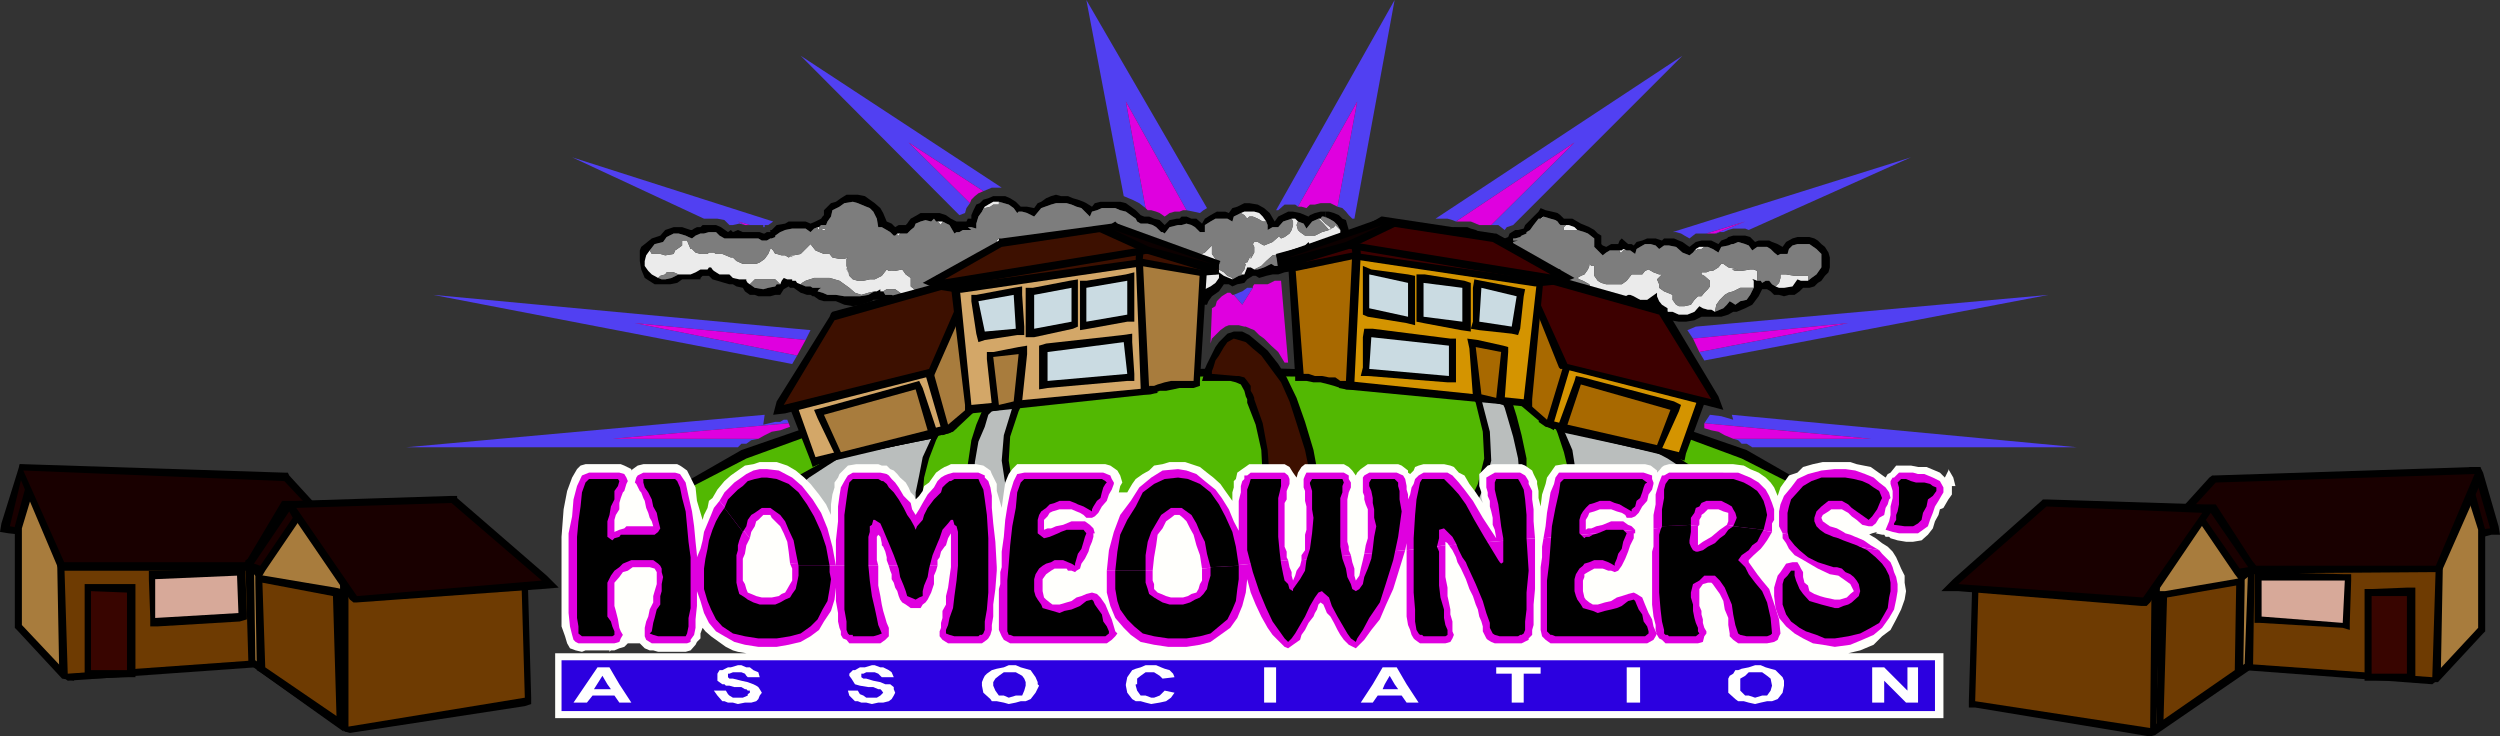 <svg xmlns="http://www.w3.org/2000/svg" width="354.398" height="104.402"><rect width="100%" height="100%" fill="#333333" stroke="none"/><path d="m187.898 44.402.704.5h.5v-.3h1.199l1.199-.2.7-.703 1-.5.198.203.704.5.699.297 1 .203.699-.203.7-.297.5-.5.698-.203.301.203h.2l.703 1 1 1 1.398.399h1.5l.7-.2.698-.5.704-.699.796-.5h.403l.5.297.699-.297.8-.203.4-.297.8-.203.2.703 1.198 1.2.704.3.699.2h1.5l.699-.5.5.699.898.5 1 .5h1l.403-.2h1.5l.699-.3.7-.2 1-.5 1.198.2 1.204-.2h.5l.898-.699.7-.5h1.198l.801-.203.903-.297 1.199-.703.699.203 1 .297.7-.297h1l.198.5.704.5.5.7.699.3 1.199.2h1l1.2-.2 1-.5h2.8l1-.3.7-.403h.5l1.198-.5 1-.5.903-1.199.5-1h.699l.5.3.5.5h.7l.698.2.704-.2h.796l.704-.5.5-.5h.898l.7-.198.5-.5.5-.301.5-.7.5-.5.198-.699V36.5l-.199-.7-.5-.8-.5-.398-.5-.5-.5-.301-.699-.2h-1.7l-.698.2-.903.5-.5.699-.699-.398-.8-.301-.4-.2h-1.5l-.5.2-.698-.7-.704-.199H245.7l-.699.2-.2.199-.8.3-.398.5-1-.5H241.2l-.8.2-.399.3-.5.399-.3-.2-.7-.5-.5-.198-.7-.301h-1.402l-.296.3-.903-.3h-1.2l-.7.3-.8.2-.398.5-.301-.2h-.5l-.903-.8-.296.3-.204.5h-1L227.7 35l-.5-.2-.199-.198v-1.2l-.5-.3-.5-.5-.7-.403-.698-.297-.5-.203-1.204-.699H221.7l-.5-.5-.398-.3L220 30l-.898-.2-.704-.3-.296.5-.704.7-.699.702-.5.5-.199.5-.8.2h-.4l-.8.5-.2.5-.5.199-.5-.2-.698-.199-.5-.3H210l-.8-.5-.7-.2-.5-.203h-1.898l-.903.703-1 .7-.5 1H202.5l-.898.398-.801.5-.403 1h-.296l-.704-.3-.699-.2h-.5l-.199.2-.8-.7-.7-.2-.7-.5h-1l-.198.2-.704-.2-.5-.198h-1L191.5 35l-.7.8-.5.9h-1.198l.699-.7 1-.7.398-1 .301-1.198-.3-.5-.2-.7-.2-.703-.5-.199-.5-.5-.698-.3-.704-.2h-.5v.7l.5.3.704.402.5.5.398.7v.5l-.2.699-.198.8-.5.399-.5.5h-.5l-.204.3v1.9h.704l.699-.298.699.297.5-.297h.3l.4-.703.8-.5.398-.398h1.5l.5.199h1.204l.699.2.5.5.699.702.5-.203h.898l.704.203.796.297.403.5.3-1.199.5-.8.7-.4H204l.7.2v-1.2l.5-.698.902-.7 1-.3h.699l.699.5.5.199.5.8.5-.5.7-.3.902.3.796.5.403.399.5 1v-.5l.3-.7.399-.198h.5V34.3l.7-.2h-.7l-.2.2.2-.2v-.3h.3l.7-.2.2-.199.698-.3v-.2l.5-.3.5-.7.704-.902h.296l.403-.3 1 .3.699.2.3.202.2.297.2.203h1.198l.801.297.403.403 1 .3.5.2.898.699V35l1.2 1.2.5-.4.5-.3h1.698l.204-.2.5.2h.5l.699.5.199-.7.5-.3.7-.398h.8l.7.199.5.5.698-.5h.704l1 .199.898.8 1 .4.5-.4.398-.5.5-.3h1.204l.699.3.8.5.399-.8 1-.2.5-.198h.2l.698-.301 1 .3.5.2.5.699.704-.5h1.398l.5.3.5.5.5.4.398-.2h1l.204-.7.5-.5.699-.198h1.699l1 .699.7.699v1.902l-.7 1-.7.5-.5.399h-1l-.5-.2-.698 1-1.204.2h-.699l-.5-.2-.5-.3-.398-.5h-.5l-.5.3-.2-.3h-.5l-.5-.2h-.203l.204.2v1l-.5 1-.5.699-.903.2-.699.5-.3-.2-.5-.3-.4.5-.5.5-.5.202-.698.297-.5-.297h-.5l-.704-.203-.5-.297-.699.797-1 .403H238l-.898-.403h-.704v-.5l-.796-.5-.403-.5-.3-.699v-.5l-1.399 1h-1l-.898-.5-.5-.2h-.301l-.403.2-.296.5-.704.2-.5.5-.699.202-.5-.203-.699.203-.5-.203-.5.703-.7.5h-.198l-.301.2h-1.403l-.5-.2-.5-.203-.398.403-.5.3-.5.2-.7.5h-2.902l-.699-.2-.5-.3-.5-.7-.199-.703h-.5l-.7.703-1 .2-.902-.2-.796-.5-.704-.703-.199-.699v-1.7H210l-.3.2-.2.5-.3.5-.4.5-.5.2h-.5l-.698.5-.704-.5-.796-.2h-.204v.2l-.199.3-.3.402h.3l-.3.5-.5.5-.7.2H202l-.898-.2-.704-.5-.5-.703-.296-.699V42l-.204.2-.199.3-.5-.5H198l-1 .7-1 .5-.2.202h-.198l-.801-.203-.403-.199-.5-.5-.5-.7h-.5l-.5.2-.699.7-.699.702h-2.2l-.198.297-.704-.297v1m0-1h-.296l-.704-.703-.5-.699-.199-.5-.199-.7.2-.698v-.7l.198-.5 1-1 .5-.203v-1l-1 .5-.699.703-.699 1-.3.899V41.5l.3.5.2.7.5.702.698.5.704.5h.296v-1"/><path d="M187.898 35.8h-.296l-.704-.3-.699-.2-.5-.5-.199-.5-.5.5v.5l-.7.2-.698.5-.301.7-.7.5-.703.202-.699.297h-.5l-.5-.297-1 .5-.898.297h-.5l-.5-.297h-.5l-.2.5-.203.5-.796.2-.903.5-1.199-.5-.7-.5v.8l-.5.7-.698.5-.801.398-.2.8-.203.2H169.2l-.8-.2h-.7l-.5-.5v.5l-.2.2h-.2l-.8.7-.898.702-1.204.297-1 .203-.699-.203h-.699l-.5-.297-.5-.203-1.2-.699-.5-.7-.402-1-.296-.5-.204.302-.296.199v1l-.403.398-.5.801-.5.402-.5.5-.699.297h-2.2l-.698-.297h-.903v.297l-.8.203-.899.2h-1l-.7.3-.698-.5h-.704l-.796-.203-.403-.5v-.297h.403l-.204-.402-.199-.3h-.3l-1.2.3-1.199-.3-.898-.7-.801-.7V41v.3l-.403.5-.796.4-.403.3-.8.2-.7-.2H137l-.7-.7-.698-.3-.5-.7h-1.903l-.3.5-.2.5-.3.2-.899.2h-.7l-.5-.2h-.698l-.5.2-.704.5h-1l-.699-.7-.3-.2h-.899l-.3-.5h-.4V41l-.5.3h-.3l-.398.2-.5.3-1.204.2H119.7l-1.199-.2h-1.2l-.698-.3-.704-.2.204-.3.296-.2H115.2l-.3-.198h-.7l-.699-.301-.5-.2-.2-.3h-.5v-.2h-.698l-.5-.199-.301.399-.2.5h-.5l-.203.3-1 .2-.699.199-1.199-.2-.7-.5-.3-.198-.2-.301v-.2h-1l-.902-.199-.296-.3-.204-.2H102l-.8-.5-.2-.203-.2-.297h-.3l-.2.297h-1l-.698.403-.704.3H96.2l-1 .5-.898.2h-.5l-.5-.2-.903-.5-.5-.5-.5-.703V37l.204-.8.5-.7.699-.898L94 34.3l.5-.7 1-.5h.7l1 .301.402.2.5.199.5-.399.699-.3h.5l.699-.2h1l.5.5.7.399h4.8l.5.3h.7l.5-.3h.198l.5-.2v-.199l.704-.5.699-.3 1-.2h1.898l.7.5.5-.5.5-.203h.203l.296-.297h.704l.199-.5.5-.703.199-.898 1-.5.7-.5 1.198-.2.704.2 1.199.5.5.199.5.5.5 1 .199 1.2h.5l.7.402.5.3.5.5h.198l.301-.3h1.403l.5-.5.5-.403.199-.5.699-.297.7-.203.8.203.398-.402.301.402h.903l1 .5.699 1.2.3-.2H136l.5-.3h1.2l-.5-.403h-.2.7l.698.203V31.7l.301-1 .5-.699.403-.7.5-.3.699-.398h.8L143 29l.7.5.5.7.198-.2h.5l.704.2 1 .5 1-1.2L149 29l.7-.2h1.5l.698.2.704.3.699.2 1.199 1.2.3-.7.7-.2.7-.3h1.902l.699.3.8.2L161 31l.2.402.5.297h1l.698.203.5.297.704.703h.199l.3.2.7-.903 1.199-.297h.5l.7-.203.698.203.5.297.704.703h.699v-1l.8-.5.7-.402H174l.7.402.198-.703 1-.5.5-.199h1.403l.699.2.5.5.5.702.2.5v.7l.698-.403h.801l.7-.797 1.203-.402h.5l.398.402.8.297.4.703.8-1 .898-.402h.301l.2-.3h.5V30h-.7l-.8.2-.7.3-.199.2-1.2-.5-1-.2h-.698l-1 .5-.403.2-.5.702L180 30.2l-.8-.699-.9-.5-1.198-.2h-.704l-1 .5-.699.2-.5.7-.5-.2H172.5l-.898.5-.801.5-.403.7-.796-.7h-.704l-.699-.3h-.699l-.3.3h-.4l-1 .2-.698.702-.704-.703-.796-.199-.704-.3h-.699l-.5-.2-.699-.7-1.398-1-.801-.198H156l-.8.199-.4.5-.8-.5-.398-.2-.801-.3-.7-.2-.703-.3h-1l-.699-.2-.699.2-.7.3-.698.5-.5.2-.5.699-1-.2h-.903l-.699-.698-.8-.5-.7-.301h-1.7l-.698.3-.704.2-.5.5-.5.199-.398.8-.3.7v.5h-.5l-.2.402h-1.398L134.8 31l-.7-.5-.902-.3H130.5l-.5.3-.898.5-.301.402-.2.297-.203.203h-1l-.5.297-.5-.5-.699-.297-.5-1.203-.398-.699-.801-.7-1.398-1-1-.198H120l-.8.5-.7.5-.7.199-1 1v.699l-.198.2-.204.3-.796.402-.704.297-.699-.297h-2.398l-.5.297-1.2.203-.703.7h-.199v.3h-.5l-.3.2h-.2l-.5-.2h-2.398l-.7-.3-.703.3-.296-.3-.403.3-1-.703-.699-.297h-1.898l-.301.297h-.5l-.403.203-.296.2h-.204l-1.199-.403H95.5l-1.2.403-.698.8-1.204.399-1 .8-.5.399-.199.5V37l.2 1.2.5 1.202 1.402.899H95l1-.2.7-.5h2.6v-.199l.302-.3h.898l.5.5.7.199 1 .3.698.2h.5l.5.3.903.2.3.5.7.5H107l.5.199h1.7l.698-.2h.704l.5-.8.699-.398.199.199h.5l1 .699.898.3h.5l.301.2h.2l.703.5.699.2h1.699l1.2.5 1.198.202 1.204-.203 1.5-.5.199-.199H125l.2.2h.8l.898 1 .5.202h.204l1.199-.203 1-.5 1 .203H132l.7-.203h.5l.198-.5.5-.699h.704l.5.5.5.2.398.5.8.202.7.297h1.7l.402-.297.796-.203.403-.5.8.703.7.297.898.203.801.297h.398l.5.403.704.5.5.3.699.2h.3l.2.199h2.398l.7-.2 1.203-.5h1.199l.8.301h.899l.7-.3 1-.2.698-.5 1-1 .5-.703.903.703 1.199 1h.5l.7.2.698.3h1.204l.5-.3.699-.2h.8l.899-.703 1.2-1 1 .5h2.402l.199-.5.5-.699 1-.7.699-1h.7l.5.302.698-.301 1-.2.403-.5.8-.5H178l.5.301 1-.3.898-.2h.801l.903-.3 1.199-.2.5-.703.699-1 .7-.199.5-.5 1 .5 1.198.2v-.9"/><path fill="#ebebeb" d="M252.398 38.902v.5l-.199.7-.5.5.5.199h.7l1.203-.2.699-1 .5.2h1v-.7h-1.903l-1.199-.199h-.8M214.3 34.3l.2-.198V33.8v.3l-.2.2m4.5-3.6-.402.3h-.296.5l.199-.3m5.801 2.202-1-.3-.403-.403-.8-.297H222l-.3.297v.403h1.902l1 .3m5.296 2.898v-.3h-.296v.3h.296m11.302-.5.402-.3h.5-1.204l-.5.3v.2l.301-.2h.5m7.903 3.102-.5-.203h-.5l-1.204.203H246l-.5-.203h.898L245 37.902l-.7-.5h-.3l-.398.5-.801.5h-.403l-.5.2h-.699v.3l.403.2.796.699v.8l-.296.399-.5.5-.403.5h-.5l-.5.5-.5.7-.898.202H238l-.398-.203-.5-.699v-.7l-.704-.3-.5-.2-.699-.5v-.5l-.3-.698.703-.7h-.403l-.8-.3-.7-.403-.5.203-.398.5h-1.5l-.7.899-.703.5H227.7l-.699-.2-.5-.3-.5-.7V37.7h-.398l-.301-.297v.297l-.2.5-.5.703-.5.2-.5.3.297.2.5.199.903.5.3 1.199-.3.5-.2.5-.5.5-.703.2h-.5l-.5-.5H221.7l-.699 1-1 .5-.7-.298-.698-.203-.204-.5-.296-.699V42l-.704-.2-.199-.8-.8.3h-.2l-.699-.3-.5-.2-.5-.5v-.5h-.898l-.5-.198-.704-.2-.796-.3-.704-.5-.699-.403-.5-.297-.5-.5h-.699l-.898-.203-1-.199v.2l-.204.5-.296.702-.5.2-.704.3h-.5l-.199-.3h-.5v.8l.301.399-.3.8-.2.2-.7.5-.5.199-.698-.2-.5.2-.704-.2-.796-.5-.403-.5v-.898l.2-.3h-.2l-.3-.2.5-.5h-.2l-.3.2-.5.3-.399.2h-1.2l-.3-.2h.3l.7-1.5-.5.797-.5.703h-.2v.2h-.3.3-1l-.902-.2-.5-.5V38.2l-.5-.297V37.7l-.5.5-.699.203h-.5l-.199.2-.7.8-.8.399-.2.3-.5.7-.698.5-.704.5h-1l-.699-.301.2.5.5.7.703.702 1 .297.199-.297H191l.7-.703.698-.699.5-.2h.5l.5-.3h1.204l.5.3.398.7v.7l1-.5 1-.7h.7l.5.5.198-.3.204-.2v.5l.296.7V43l.5-.3.704-.2.699.2.699-.2h1.7l1.198.2v-.2h.204l.5-.5.5-.2.699-.5H208l.5.2.7.5.3-.5.2-.5.3-.2h.7v1.7l.698.2.704.5 1 .202h1.398l.5.297h.5l.7.5 1 .403.198 1h2.903l.699-.5.5-.2.5-.3.398-.403.5.203.5.2h1.403l.3-.2h.2l.699-.5.5-.703.5.203.7-.203.5.203.698-.203.5-.5.704-.199.296-.5.403-.2h.3l.5.2.899.5h1l1.398-1v.5l.301.7.403.5.796.5v.5h.704l.898.402h1.2l1-.403.698-.797.5.297.704.203h.5l.5.297.199-1 .5-.699.699-.7.5-.3.7-.2 1-.5h-.302 2.204v-1l-.204-.198h.204l.5.199v-1.399m-19-3.102-.204.2v.3l.204-.3h.5l-.5-.2"/><path fill="#7d7d7d" d="M255.602 34.602h-.801l-.7.199-.5.5-.203.699h-1l-.398.2-.5-.4-.5-.5-.5-.3h-1.398l-.704.5-.5-.7-.5-.198-1-.301-.699.3h-.199l-.5.2-1 .199-.398.8-.801-.5-.7-.3h-.5l-.402.3h-.5l-.3.2v-.2l-.399.5-.5.4-1-.4-.898-.8-1-.2h-.704l-.699.5-.5-.5-.699-.198h-.8l-.7.398-.5.3-.2.7-.698-.5h-1l-.204.3h-.296v-.3h-1.403l-.5.3-.5.4L226 35v-1.2l-.898-.698-.5-.2-1-.3h-1.903v-.403l.301-.297h-.8l-.2-.203-.2-.297-.3-.203-.7-.199-1-.3-.198.3h-.5l-.704.902-.5.7-.5.3v.2l-.699.3-.199.2-.7.199h-.3v.3h.7l-.7.2v.3h-.5l-.398.2-.301.699v.5l-.5-1-.403-.398-.796-.5-.903-.301-.699.3-.5.5-.5-.8-.5-.2-.7-.5h-.698l-1 .301-.903.7-.5.699V36l-.699-.2h-1.7l-.698.4-.5.8-.301 1.2-.403-.5-.796-.298-.704-.203H198l-.5.203-.7-.703-.5-.5-.698-.199h-1.204l-.5-.2h-1.5l-.398.4-.8.5-.4.702h-.3l-.5.297-.7-.297-.698.297h-.704l-.5.203-1 1-.199.5v.7L186 40.8l.2.699.698.3h1l.704-.5.699-.5.5-.698.199-.301.8-.399.7-.8.2-.2h.5l.698-.203.5-.5v.203l.5.297v.203l.5.5.903.2h1H196h.3v-.2h.2l.5-.703.5-.797-.7 1.5h-.3l.3.2h1.2l.398-.2.5-.3.301-.2h.2l-.5.5.3.2h.2l-.2.3v.899l.403.5.796.5.704.199.5-.2.699.2.5-.2.699-.5.2-.198.3-.801-.3-.399v-.8h.5l.198.3h.5l.704-.3.5-.2.296-.703.204-.5V37l1 .2.898.202h.7l.5.5.5.297.698.403.704.5.796.3.704.2.5.199h.898v.5l.5.5.5.199.7.3h.198l.801-.3.2.8.703.2v.5l.296.7.204.5.699.202.699.297 1-.5.7-1h1.198l.5.5h.5l.704-.199.5-.5.199-.5.3-.5-.3-1.2-.903-.5-.5-.198-.296-.2.5-.3.5-.2.5-.703.199-.5v-.297l.3.297H226v1.403l.5.699.5.3.7.2h2.198l.704-.5.699-.899h1.5l.398-.5.5-.203.7.403.8.3h.403l-.704.7.301.699v.5l.7.5.5.199.703.3v.7l.5.7.398.202h.8l.9-.203.5-.699.5-.5h.5l.402-.5.5-.5.296-.398V39.8l-.796-.7-.403-.199v-.3h.7l.5-.2h.402l.8-.5.399-.5h.3l.7.5 1.398.297h-.898l.5.203h.898l1.204-.203h.5l.5.203V39.8h.5l.199.3.5-.3h.5l.398.5.5.3.5-.5.2-.699v-.5h.8l1.2.2h1.902v.699l.5-.399.699-.5.7-1V36l-.7-.7-1-.698h-.898"/><path fill="#7d7d7d" d="m193.398 41.8.5.7.5.5.403.2.8.202h.2L196 43.2v-.7l-.398-.7-.5-.3h-1.204l-.5.3m13.204 0-.5.2-.5.5.796.2.704.5.699-.5h.5l.5-.2.398-.5-.699-.5-.5-.2h-.7l-.698.5m9.598 2.4-.7-.5h-.5l-.5-.298h-1.398l-1-.203-.704-.5-.699-.199.2.7.703.702.796.5.903.2 1-.2.699-.703h.5l.2.703.5.7.5.3.698.2-.199-1-1-.403M203.2 42.5h-.7l-.7.2-.698-.2-.704.2-.5.3v.2l.5.702.704.5.898.2h1.7l.698-.2.5-.5.301-.5h-.3l.3-.402.2-.3-1.2-.2h-1m44.199-1.7h-1 .301l-1 .5-.699.2-.5.3-.7.7-.5.7-.198 1 .699-.298.5-.203.5-.5.398-.5.5.301.301.2.7-.5.902-.2.5-.7.5-1h-1.204"/><path fill="#ebebeb" d="m127.398 33.402.204-.3h.296-.699v.3h.2m-10.297-.8-.301-.2-.403.2h-.296 1m16.296-.7V31.7h.204v-.297h-.903.2l.5.5M176.8 31l.302-.3h.5l.699.3.699.402h.5l-.5-.703-.5-.5-.7-.199h-1.402l-.5.2.5.3.403.5m-35.199-2.398h-.801l-.7.398-.5.3-.402.7.403-.5.796-.2.403-.3h.8v-.398m33.099 10.8-.7-.3-.5-.5-.7-.403v-.797l.2-.203-.7-.5-.5-.699v-1.2l-1 1-.902.4-1 1-.898.5-1-.298-.5-.402h-.898l-.301.2-.7.202-1 .297-.703.203-.699.297-.199.403v.8l-.3.399-.7.5-.2.3-.5.2h-.5l-.698.5v.199l-.301.3.5.7 1.199.7.5-.5 1-.2h2.102l.296.2.403-.2h.8l.7-.3.5-.2H167l-.7-.7-.3-1v-.698l.5-.5.7-.5h1.198l.801.5.2.5.203.699-.204.699-.5.8h1.704l.199-.8.8-.398.7-.5.5-.7v-.8l.699.5 1.2.5v-.2m15.3-6.3v-.5l-.398-.403-.301-.297-.2.297-.703.403.204-.2h.199l-.903-.703L187.2 31h-.3l.703.7.796.902-1 .3-1 .5H185l-.7-.5-.3-.3-.2-.7.2-.5-.398-.402h-.5l.199.402v.5l-.2.7-.3.5-.7.5-.5.199-.203-.2h-.199l-.8.7-1.2.5-.398-.2-.5-.3h-.5l-.2.3.2.399v.8l-.5.9V36l.3-.7-.3.9-.5 1h-.2l-.203.202h.204l-.204.797-.5.703h.5l.204-.5.199-.5h.5l.5.297 1-.5.699-.699.898-.8 1-.2h.5v-.2h.903l.8.2.7-.5.699-.2v-.5l.5-.5.2.5.5.5.698.2.704.3h.296l.204-.3h.5l.5-.5.5-.398.199-.801.199-.7"/><path fill="#ebebeb" d="M116.102 32.602v-.403h-.204v.203l.204.2m33.598 11.3h.3l.898.297h.301v-.297h.903l.699.297H155l.7-.297.5-.5.5-.402.5-.8.402-.4-.403-.3-.5-.2-.5-.698-.199-.5.2-.7.5-.5.5-1 .698-.5.704-.402.699-.3h-.903l-.5.3-.5.2H155.7l-.7-.2-.5-.3-.2-.2h-.3v.2h-1.398l-.704-.5-.5-.4v-.3l-.199-.2-.5-.3-.3-.398-.2-.301v-.2l-.5.899v5.3H150l.398-.198.801-.5h.7l.5-.2h1.402l.699.2.5.699.2.699-.2.8-.2.7-.5.7-1 .202h-.5l-.402-.203-.5.203H150l-.3-.402v.902"/><path fill="#ebebeb" d="m149.7 43-.2-.3-.3-.7-.4.5-.5.2h-.5l-1.198-.2-.704-.7-.5-.5-.199-.698V39.8l.403-.399.5-.5h1.699l.5.5.699.399.5.8.2-.3V35l-.7 1 .2.5.3.5-.3.7-.2.5-.7.402-.5.3-.698-.3-.704-.403-.296-.5-.204-.699.204-.5.296-.5h-.296l-.5 1-.403.402-.8.5-.7.297-.898-.297-.5-.203-.301-.5V35l.3-.398.2-.5V33.8h-.898l-.301.3v.5l-.5.7-.2.5-.703.199h-1l-.5-.2v1.4l-.398.5-.3.5h-.5l-.2.202-.5.2-.2.3v.5l-.3.899-.898.5.5.699.699.3.699.7h.7l.698.2.801-.2.403-.3.796-.4.403-.5V41v.3l.8.7.899.7 1.2.3 1.198-.3h.301l.2.3.203.402.796-.203h.903l.699.203 1 .297.7.203V43m-20.598-3.2v-.398l-.704-.5-.5-.703-1 .203h-.699l.5-.203-.3.203H126l-.3-.203-.7.903-1 .5h-.7l-.902.199h-.796l-.704-.2-.5-.5-.199-.699-.199-.5V37.7v.5l.398.703L120 37.7v-1l.2-.199-.5.2h-.7l-1-.2-.398-.5h-.801l-1.2-.5-.703-.898L113.5 36l-1 .2h-.5l.3.3v-.3l-.5.3-.5-.3h-.5l-.698-.2h-.204l-.296-.5-.204-.2h-.199l-.3.7-.5.7-.7.5-.5.202h-1.898l-.903-.402-.5-.5h-.296l-.704-.3-.5-.2h-.898l-.3-.2h-.7l-.2.2h-1l-.698-.2-.5-.5h-.204l-.296-.698-.204-.5H96.7v.699l-.699.5-.3.199-.2.5-1.2.2-.698-.2h-1.204l-.296-.5-.5.7-.204.8v.7l.5.702.5.5.903.5.3-.3.7-.2.199-.3h1l.7.3h1.698l.704-.3.699-.403h1l.199-.297h.3l.2.297.2.203.8.5h1.398l.204.2.296.3.903.2h1v.199l.199.3.3.2.7-.7h2.898l.704.7.199-.5.3-.399.5.2h.7v.199h.5l.199.3.5.2.2-.2.5-.3 1.198-.399h2.204l1.398.399 1.398 1 .801.699.903.3 1-.3.898-.2h.3l.5-.3v.3h.4l.5-.3h1.198l.704.5.5.3.296.9.704-.5.5-.2h.699l.5.2h.699l.898-.2.301-.2.2-.5h-.9l-1 .2h-.7l-.698-.5-.5-.398V39.8"/><path fill="#7d7d7d" d="M95 38.602h-.5l-.2.3-.698.2-.301.3.5.2h.5l.898-.2 1-.5-.699-.3H95m58.102.8h-.704l-.5.2h-.699l-.8.5-.399.199-.5.3-.5-.8-.7-.399-.5-.5h-1.698l-.5.5-.403.399v.8l.2.7.5.5.703.699 1.199.2h.5l.5-.2.398-.5.301.7.5.702h1.898l.5-.203.403.203h.5l1-.203.5-.699.199-.7.2-.8-.2-.7-.5-.698-.7-.2h-.698m35.296-6.8.704-.403.199-.297.3.297.399.403-.398-.7-.5-.5-.704-.402-.796-.3h-.204l-.199.3.7.7.902.702h-.2l-.203.2m-4.398 0 .3.3.7.5h1.398l1-.5 1-.3-.796-.903-.704-.699-.898.402-.8 1-.4-.703-.8-.297-.2.5.2.7m3.898 3.198.204-.3h.5-.5l-.204.3M109.2 39.602H107l-.7.699.7.5 1.2.199.698-.2 1-.198.204-.301h.5l-.704-.7h-.699M119 39.8l-1.398-.398h-2.204l-1.199.399-.5.3-.199.2.7.3h.698l.301.2h1.2l-.297.199-.204.3.704.2.699.3h1.199l1.2.2h2.198l1.204-.2.5-.3.398-.2-.898.2-1 .3-.903-.3-.8-.7-1.399-1m7.2 1.2h-.5l-.5.3.3.5h.898l.301.2.7.7h1l-.297-.9-.5-.3-.704-.5h-.699m21.101 2.2h-.902l-.796.202h-.403v.297l.403.5.796.203h.704l.699.5.699-.3h1l.898-.2.801-.203h-.3l-.899-.297-1-.203-1-.297-.7-.203m16.598-.699H162l-1 .2-.5.5.5.202.5.297h.7l.698.203 1-.203 1.204-.297.898-.703.8-.699-.5.2-.698.3h-.801l-.403.2-.296-.2h-.204"/><path fill="#7d7d7d" d="M176.602 37.402h-.204l.204-.203h.199l.5-1 .3-.898-.3.699v.7l.5-.9V35l-.2-.398.2-.301h.5l.5.3.398.2 1.2-.5.8-.7h.2l.203.2.5-.2.699-.5.3-.5.2-.699v-.5l-.2-.402-1.203.402-.699.797h-.8l-.7.403v-.7l-.199-.5h-.5l-.7-.402-.698-.3h-.5l-.301.3-.403-.5-.5-.3-1 .5-.199.702L174 31h-1.7l-.698.402-.801.5v1h-.7l-.703-.703-.5-.297-.699-.203-.699.203h-.5l-1.2.297-.698.903-.301-.2h-.2l-.703-.703-.5-.297-.699-.203h-1l-.5-.297L161 31l-1.398-1-.801-.2-.7-.3H156.2l-.699.3-.7.2-.3.7-1.2-1.2-.698-.2-.704-.3-.699-.2h-1.5l-.7.2-1.398.5-1 1.2-1-.5-.704-.2h-.5l-.199.2-.5-.7L143 29l-1.398-.398V29h-.801l-.403.3-.796.2-.403.5-.5.7-.3 1v.702l-.7-.203H137h.2l.5.403h-1.2l-.5.3h-.398l-.301.2-.7-1.2-1-.5v.297h-.203v.203l-.5-.5h-.199l-.3-.402-.399.402-.8-.203-.7.203-.7.297-.198.5-.5.403-.5.5h-1l-.204.3h-.199v-.3l-.3.3h-.2l-.5-.5-.5-.3-.699-.403h-.5L124.3 31l-.5-1-.5-.5-.5-.2-1.198-.5-.704-.198-1.199.199-.699.5-1 .5-.2.898-.5.703-.198.5h-.704l-.296.297v.403h.296l.403-.2.3.2h-1v.3-.3l-.203-.2V32.2l-.5.203-.5.5-.699-.5h-1.898l-1 .2-.7.3-.703.5v.2l-.5.199h-.199l-.5.3H108l-.5-.3h-4.8l-.7-.399-.5-.5h-1l-.7.2h-.5l-.698.3-.5.399-.5-.2-.403-.199-1-.3H95.5l-1 .5-.5.699-1.2.3-.698.899.296.5h1.204l.699.2L95.5 36l.2-.5.3-.2.7-.5v-.698h.698l.204.5.296.699h.204l.5.5.699.199h1l.199-.2h.7l.3.2h.898l.5.2.704.3h.296l.5.5.903.402h1.898l.5-.203.7-.5.5-.699.3-.7h.2l.203.2.296.5h.204l.699.2h.5l.5.3.5-.3v.3l-.301-.3h.5l1-.2 1.398-1.398.704.898 1.199.5h.8l.399.5 1 .2h.7l.5-.2-.2.2v1l.398 1.202L120 38.2v-.5.203l.2.5.198.7.5.5.704.199h.796l.903-.2H124l1-.5.7-.902.3.203h.398l.301-.203-.5.203h.7l1-.203.5.703.703.5v1.2l.5.398.699.5H131l1-.2h.898l.301-.5h1.903l.898-.5.3-.898v-.5l.2-.3.5-.2.2-.203h.5l.3-.5.398-.5v-1.398l.5.199h1l.704-.2.199-.5.5-.698v-.5l.3-.301h.899v.3l-.2.5-.3.399v2.2l.3.5.5.202.9.297.698-.297.801-.5.403-.402.5-1h.296l-.296.5-.204.5.204.7.296.5.704.402.699.3.5-.3.699-.403.2-.5.3-.699-.3-.5-.2-.5.7-1 .5-.898v.199l.198.3.301.399.5.3.2.2v.3l.5.4.703.5H154v-.2h.3l.2.2.5.3.7.2h1.698l.5-.2.5-.3h.903l-.7.3-.703.402-.699.5-.5 1-.5.5-.199.7.2.5.5.699.5.199.402.3v-1l.296-.198.204-.301.296.5.403 1 .3-.301v-.2l.7-.5h.5l.5-.198.199-.301.7-.5.3-.399v-.8l.2-.403.698-.297.704-.203 1-.297.699-.203.3-.199h.899l.5.402 1 .297.898-.5 1-1 .903-.398 1-1V36l.5.7.699.5-.2.202v.797l.7.403.5.5.7.3v.2l.902-.5.796-.2h-.5l.5-.703.204-.797"/><path fill="#7d7d7d" d="m169.602 40.3-.204-.698-.199-.5-.8-.5h-1.2l-.699.5-.5.5v.699l.3 1 .7.699.2-.2v-.5l.5.5h.698l.801.2h1.2l.203-.2h-1.704l.5-.8.204-.7m12.296-4.5v.2h-.5l-1 .2-.898.8-.7.7-1 .5h.5l.9-.298 1-.5.5.297h.5l.698-.297.704-.203.699-.5.3-.699-.8-.2h-.903"/><path d="m267.102 80.2-3.903-6-6.699-5.298-8.898-5.101-11-3.801-13-3.598L209.199 54l-16-1.398-16.8-.5-16.797.5L143.5 54l-14.398 2.402-13 3.598-11 3.8-8.903 5.102-6.5 5.297-3.597 6-.704 1.403H106l-.7-1.403v-.297l.302-1.703.898-1.597 1.7-2 2.198-1.903 2.403-2.097 2.597-1.7L118 67l2.398-1.5 9.903-1.898-1 2.398-.2 2.602-.3 2.398.3 2.402v2.2l.5 1.898.399 1.902.8 1.5.2.7h13l-1.2-1.7-2.198-3.3-1-3.2-.403-3.3v-2.903l.2-2.597.703-2.403.5-1.699.699-1.2H142l-1.2 3.602.302 3.598.699 3.3L143 73l1.7 2.602 1.698 2.199 1.903 1.898L150 81.402l.2.2H202l.3-.2 1.4-1.5 1.902-1.703 2-2.398 2.097-2.602 1.5-3.398 1.2-3.602.203-4-1-4.097h.796l.403 1.199.8 1.898.2 2.403.699 2.898-.2 3.102-.698 3.398-1.204 3.3L210 79.903l-1.5 1.7h13.7l.198-.7.5-1.5.5-1.601.704-2.2.5-2.199V68.2l-.5-2.898-.704-2.899 10.301 2.2 2.2 1.199L238.5 67.7l2.398 1.903 2.403 1.898 1.898 1.902 1.7 2 1 1.598.5 1.7-.297.5-.5.5-2.602 1.9h22.602l-.5-1.403"/><path fill="#52b802" d="m176.398 53.3-16.597.2L144 55.2l-14.398 2.402L116.8 61l-11 4-8.903 4.602-6.5 5.3-3.597 5.7h17.597v-.403l.204-2.699 1.898-2.398 2.2-2.602 3.1-2.398 2.9-2.403L117.3 66l1.9-1.2.8-.198 12-2.403-1.2 2.602-.5 2.601-.5 2.399V72.5l.5 2.102.5 2.398.2 1.7.7 1.902H142l-2.398-4-1.204-3.903-.398-3.797.2-3.402.5-2.898.902-2.102.5-1.7.5-.5 2.898-.5-1.2 3.9-.3 3.6.5 3.302L143.7 72l1.5 2.602L147.101 77l1.699 2 1.597 1.602H201.8l1.2-1.403 1.898-1.699 2.204-2.598L209 72.2l1.398-3.297 1-3.601-.199-4.102L210 56.602l3.102.8.199.399.5 1.699.699 2.402.7 3.098.3 3.602-.7 3.898-1.5 4.102-2.6 4h10.8L222 79l.398-1.7.801-2.398.403-2.402v-2.898L223.398 67l-.5-3.2L221.7 61l12.5 2.8.5.302 1.7.898 2.6 1.7 2.898 2.402 2.903 2.398 2.597 2.402 1.403 2.7.5 2.398-.2.7-.703.902h17.704l-3.801-5.7-6.301-5.3L246.898 65l-10.796-4-12.903-3.398-14.398-2.403-15.602-1.699-16.8-.2"/><path d="m132.7 62.402.902-1.703-1.903.301L120 63.602l-.3.199h-.2l-1.2.5-2.198 1.5-2.903 1.601-2.8 2.399-2.899 2.398-2.398 2.703-1.5 2.598-.403 2.7v.402l.2.3.203.7h29.597l-.5-1.403-.699-1.5-.5-1.898-.3-2.2-.2-1.902-.2-2.597.2-2.403.7-2.699 1-2.598"/><path fill="#babebd" d="m132 62.2-12 2.402-.8.199L117.3 66l-2.6 1.7-2.9 2.402-3.1 2.398-2.2 2.602-1.898 2.398-.204 2.7v.402H131.7l-.7-1.903-.2-1.699-.5-2.398-.5-2.102v-2.7l.5-2.398.5-2.601 1.2-2.602"/><path d="m151.2 79.7-1.7-1.7-1.7-1.898-1.902-2.403-1.5-2.699-.898-2.598-.5-3.101.2-3.399 1.198-3.601.801-1.7H143.5l-3.102.801h-.796v.399l-.403.5-.8 1.898-.7 2.203-.5 3.399-.398 3.3.398 3.899 1.5 4 2.102 4.102.5.5h12l-2.102-1.903"/><path fill="#babebd" d="m143.5 57.8-2.898.5-.5.5-.5 1.7-.903 2.102-.5 2.898-.199 3.402.398 3.797 1.204 3.903 2.398 4h8.398L148.801 79l-1.7-2-1.902-2.398L143.7 72l-1.199-3.398-.5-3.301.3-3.602 1.2-3.898"/><path d="m234.7 62.902-.302-.3h-.199L222 60l-2-.5.8 1.902.9 2.7.698 2.898v5.5L222 74.902 221.5 77l-.5 1.7-.5 1.5-.7 1.402h29l.5-.7.5-.5.2-.703.5-.699-.5-2.7-1.602-2.398L246 71l-2.7-2.098-2.902-2.402-2.597-1.7-2.2-1.398-.902-.5"/><path fill="#babebd" d="m249.3 79-.5-2.398-1.402-2.7-2.597-2.402-2.903-2.398L239 66.699 236.398 65l-1.699-.898-.5-.301L221.7 61l1.2 2.8.5 3.2.203 2.602V72.5l-.403 2.402-.8 2.399L222 79l-.5 1.602h26.898l.704-.903.199-.699"/><path d="m214.3 56.602-.5-.403h-.5l-3.1-.5-1.9-.5.9 1.903 1 4.097.198 3.801-.898 3.602L208 71.8l-1.898 2.601-1.903 2.399-1.898 1.699-1.2 1.2-2.703 1.902h13l.204-.2L214.3 77l1.7-4 .398-4.398V65l-.699-3.3L215 59l-.5-1.598-.2-.8"/><path fill="#babebd" d="m213.102 57.402-3.102-.8 1.2 4.597.198 4.102-1 3.601L209 72.2l-1.898 2.703-2.204 2.598L203 79.2l-1.2 1.402h8.9l2.6-4 1.5-4.102.7-3.898-.3-3.602-.7-3.098-.7-2.402-.5-1.7-.198-.398"/><path d="m132.898 51.402 2.704 8.797v.5l-1 .703-18.5 4.399-.903.398-.3-.898-3.098-7.899-.5-1.203 1.199-.297 19-5.3 1.2-.2.198 1"/><path fill="#d3a768" d="m112.8 56.902 2.802 7.899 18.796-4.602L132 51.602l-19.2 5.3"/><path d="m131 51.102 4.3-10.301 1.7-3.602.2 4.102 1.5 16.101.198.399-.5.3-3.296 3.098-1.5.5-.204-1-2.597-8.898v-.399l.199-.3"/><path fill="#a87c3d" d="m134.398 60.2 3.301-2.798-1.398-15.902L132 51.602l2.398 8.597"/><path d="m110.102 56.902 7.5-12 .199-.5.199-.203 18.8-5.097 2.098-.7-.898 2.2-5.3 12-.302.699H132l-20.7 5.3-1.698.2.5-1.899"/><path fill="#3d1000" d="m111.102 57.402 7.199-12 18.699-5.3-5.3 12.199-20.598 5.101"/><path d="m136.8 57.402-2-16.8v-1l1-.2L162 35.5l.898-.2v1.4l1 18.3.204.7-1.204.202-25.199 2.7h-.898v-1.2"/><path fill="#d3a768" d="M137.7 57.402 136 40.301l26-3.602.898 18.301-25.199 2.402"/><path d="m162.398 35.5 8 1.7.903.202-.2.797-1 15.801v.7l-.902.3h-2l-.898.2-1 .202h-.903l-.796.297-.403.203h-1.5V55L161 36.7v-1.4l1.398.2"/><path fill="#a87c3d" d="M162.898 55v-.3h.704l.5-.2 1-.3.898-.2h3.2l.902-15.8L162 36.7l.898 18.3"/><path d="m163.2 35.3-.302 1.4v.702l-.699.297-25.898 3.801h-.5l-3.102-.5v-1.898l29.301-5 1.398-.301-.199 1.5"/><path fill="#3d1000" d="m132.7 40.102 3.3.199 26-3.602.2-1.699-29.5 5.102"/><path d="M162.7 34.102 172.8 37v1.902l-2.698.2-8.403-1.403-.699-.297V36.5l.2-1.5v-1.2l1.5.302"/><path fill="#3d1000" d="m162.2 35 10.6 3.2h-2.698L162 36.7l.2-1.7"/><path d="m130.8 40.102 10.802-6V33.8H142l15.602-2.102.5-.297.296.297 4.301 2.403 2.602 1.699-2.903.199-29.5 5-2.097-.898"/><path fill="#3d1000" d="m162.2 35-4.302-2.398L142 35l-8.102 4.602L162.2 35"/><path d="M172.3 38.902 162.7 36l-7.5-3.398 3.198-.903L173 37l-.7 1.902"/><path fill="#0c0000" d="m157.898 32.602 5 2.398 8.903 2.402zm0 0"/><path d="m118.3 64.3-2.402-5-.5-1.198 1.204-.301 13-3.602.699-.199.5 1 1.898 5.7.2 1.202-.899.297-12.8 2.602-.7.199-.2-.7"/><path fill="#a87c3d" d="m119.2 64.102-2.4-5.301 13-3.602L131.5 61l-12.3 3.102"/><path d="m144.898 41.8.301 4.5v1.2h-1l-4.597.7-.903.3-.3-1.2-.7-4.6v-.9h.7l5.3-1 1.2-.198V41.8"/><path fill="#cadbe2" d="m138.7 42.7.902 4.3 4.398-.398-.3-4.801-5 .898"/><path d="M152.8 40.8v5.5l-.698.302-5.5 1.199h-1.204v-7h1l5.204-1 1.199-.2v1.2"/><path fill="#cadbe2" d="M146.602 41.8v4.802l5.296-1V40.8l-5.296 1"/><path d="M160.8 39.8v5.802h-1l-5.5 1-1.198.199v-7H154l5.602-.899 1.199-.3V39.8"/><path fill="#cadbe2" d="M154 40.8v4.802l5.8-1V39.8l-5.8 1"/><path d="m145.602 50.2-.704 6.702v.7h-.699L142 57.8l-1.398.3v-.699l-.704-6.5v-1h.903l3.597-.703 1.204-.199v1.2"/><path fill="#a87c3d" d="m140.8 50.602.802 6.8 2.097-.5.7-6.703-3.598.403"/><path d="m160.5 48.5.3 4.5v1h-1l-11.3 1-1.2.2V49l1-.3 10.802-1.2 1.398-.2v1.2"/><path fill="#cadbe2" d="M148.5 49.902V54l11.3-1-.5-4.5-10.8 1.402"/><path d="m221 50.602-2.602 8.699-.296.5 1 .699L237.8 65l1 .3.199-1 2.898-7.898.5-1.203H241.2l-19-5.297-1.199-.5v1.2"/><path fill="#d49400" d="m240.898 55.902-2.898 8.2-18.7-4.602 2.7-8.898 18.898 5.3"/><path d="m222.898 50.402-4.5-10.101-1.699-4.102-.3 4.102L215 56.6v.5l.5.301 3.3 2.797 1.5.801v-1.2l2.598-8.698.301-.5-.3-.2"/><path fill="#a86900" d="m219.3 59.5-3.3-2.898 1.398-16 4.602 10-2.7 8.898"/><path d="m243.602 56.2-7.204-12-.796-.798-18.403-5.203-2.199-.5 1 1.903 5 12.5.2.199h.5l20.698 5.3 1.903.5-.7-1.902"/><path fill="#3d0000" d="m242.602 56.602-7.403-12-18.5-5.2 5.5 12.2 20.403 5"/><path d="m217.2 56.602 1.6-17v-.7l-.698-.3L192 34.8l-1.2-.2v1.2L190 54l-.2 1 1 .2 25.2 2.402 1.2.199v-1.2"/><path fill="#d49400" d="m216 56.602 1.898-17L191.7 35.8l-.899 18.2L216 56.602"/><path d="m191.5 34.8-7.898 1.4-1 .3v.902l1 15.899V54h1.597l1 .2h1l1.2.3.703.2.898.3h.5l.3.2h1.4V55l-.2-.3v-.5l.898-18.2v-1.398l-1.398.199"/><path fill="#a86900" d="M190.8 54h-.8l-.7-.5h-.902l-1-.2h-1l-.898-.3h-.7l-1.198-15.598 8.097-1.601L190.801 54"/><path d="m190.5 34.602.3 1.398v.7h.7l26.102 3.902h.296L221 40.3l.2-2.102-29.5-5.097h-1.4l.2 1.5"/><path fill="#3d0000" d="m221 39.402-3.102.2L191.7 35.8l-.199-1.5 29.5 5.101"/><path d="M191.5 33.102 180.898 36l.301 2.2 2.403.202h.199L192 36.7h.898v-.898l-.199-1.7-.3-1.199-.899.2"/><path fill="#3d0000" d="m191.5 34.3-10.3 2.9 2.402.202 8.097-1.601-.199-1.5"/><path d="m223.2 39.402-11.098-6.3h-.204L196 30.699h-.2l-.5.301-4.3 2.402-2.398 1.399 2.898.5 29.5 5 2.2-.899"/><path fill="#3d0000" d="m191.5 34.3 4.5-2.398 15.602 2.399 8.199 4.601-28.301-4.601"/><path d="m181.602 38.2 9.597-2.9 7.5-3.6-3.097-.7-14.704 5.2.704 2"/><path fill="#0d0000" d="m196 31.902-5.2 2.399-8.698 2.398zm0 0"/><path d="M235.602 63.602 238 58.3l.3-.899-1-.5-12.902-3.402-1-.2-.199.7L221 60l-.2 1 1.2.402 12.398 2.7.801.199.403-.7"/><path fill="#a86900" d="m234.898 63.102 1.903-5-12.7-3.602-1.902 5.7 12.7 2.902"/><path d="M208.8 40.8v4.802l-.3 1 1.2.199 4.6.5.9.199.3-.898L216 42l.2-1-1-.2-5.2-1-1-.198-.2 1.199"/><path fill="#cadbe2" d="m215 42-.7 4.3-4.6-.698.3-4.801L215 42"/><path d="M200.8 40.102v5.5l1 .199 5.302 1L208.5 47v-6.898l-.898-.301-5.602-.899h-1.2v1.2"/><path fill="#cadbe2" d="M207.3 40.8v4.802l-5.5-.7v-4.8l5.5.699"/><path d="M193.2 38.902v5.7l.698.3 5.5.899 1.204.3v-7l-1-.199-5.204-.703-1.199-.5v1.203"/><path fill="#cadbe2" d="M199.602 40.102v4.8l-5.5-1.203v-4.797l5.5 1.2"/><path d="m208.3 49.402.5 6.797.2.403 1 .3 2.102.2 1.199.3v-.8l.5-6.7V49.2l-.7-.199-3.601-.8-1.5-.2.3 1.402"/><path fill="#a86900" d="m212.8 49.902-.698 6.5-2.102-.5-.8-6.703 3.6.703"/><path d="M193.2 47.8v4.302l-.302 1.199h1l11.301.898h1.2V48h-.797l-11-1.398h-1.204L193.2 47.8"/><path fill="#cadbe2" d="M205.398 49v4.3l-11.296-1 .296-4.5 11 1.2"/><path d="m186.2 63.8-1.2-4-1.2-3.398-1.402-2.902-1.199-1.898-1.5-1.903-1.398-1.199-1.2-1-1-.5h-1.203l-.898.3-1.2 1.2-.5.7-.5 1-.198.402-.5 1-.301.699v.3L170.398 54h4l.801.2.7.3.5.902.203.797.199.403v.5L178 60.199l.8 3.602.2 3.898.2 4.102-.2 3.101-.2 2.899-.3 1.898v.703l-.2 1.2 1.9-.2 7.902-6.3.5-1.403h-.204v-.297l-.296-.402v-1l-.5-1.398-.403-1.7-.5-2.402-.5-2.7"/><path fill="#3d1000" d="M171.8 53v-.398l.2-.5.3-1 .5-.7.7-1.203.5-.699.898-.5.704.2 1 .3 1 .902 1.199 1 1.398 1.899 1.403 1.898 1.199 2.703 1 3.098L185 63.8l.7 3.4.698 2.902.301 1.699.5 1.199v.7l.2.202v.297l-7.7 6.403v-.903L180 78v-2.898l.2-3.301-.2-3.899-.3-4.101L179 60l-1.2-3.398v-.2l-.198-.5-.301-.5V54.7l-.5-.699-.403-.5-.796-.2h-.403l-3.398-.3"/><path fill="#5140f2" d="M206.398 31.402 223.2 20.2l-11.8 11.703h1l.902.7.3-.403.899-.297 24-24L203.5 31h1.7l.698.2.5.202M240 48l22-2.2-21.102 4.102.704 1.2 48.796-9.301-50 4.5-.699.3-.5.2L240 48m1.898-14.898 5.5-1.7-4.296 1.7h.199l.5-.2h.5l.699-.3.7-.2h1.698l.5.2 23-10.301-33.796 10.601h.5l.699.2.5.3.699.399.5-.399.398-.3h1.5M244 59l-1.602-.2-.796 1.2 23.597 2.2h-19.5l.7.202.5.5h.703l.796.5h46L245.5 58.801l.2.699-1.7-.5M90 45.8l24.2 2.4.698-1.4-53.5-5 50.903 9.802.699-1.2-23-4.601m87.602-5.001h-.801l-.7.5-.5.2-.703.3 1.204 1.4 1.5-2.4M86.8 62.2l25-2.2-.198-.5h-.5l-.5.3h-.704l-1.699.4.2-1.4-50.797 4.602h47l.5-.5h.699l.699-.5 1-.203H86.8M183.3 29h.302l.398.3 8.398-14.898-2.796 14.899.699.199.5.5.398.5.5.5H192l5.7-31-16.802 29.8h.301l.903-.8h1.199m-20.903.5-2.796-15.098 8.597 15.399 1 .199.903.2.5-.4.5-.3L154 0l5.3 27.8.7.302.5.199 1 .5.898.699m-24.898-.7-8.7-8.6 10.598 6.902 1.204-.5H142l-28.5-18.7L136 30.5l.8-.3.2-.7.5-.7m-34.102 3.102h.5l.903-.203.8.203-1-.5 1.7.5h1.898v.297h.2v-.297h.5l.3-.203.403-.297-28.5-9.101L99.8 31h1.898l1 .2.7.702"/><path fill="#df00df" d="M241.602 60v.7l1 .3 1 .2.898.5 1.2.5h19.5L241.601 60M184 29.3h.5l.7.2.5-.5h.698l.801-.2h1.403l1 .5 2.796-14.898L184 29.301m57.898 3.801h1.204l4.296-1.7zm-79.5-3.602.301.3h.5l.7.2.5.2.703.5.699-.5.699-.2h.7l.5-.2h.5l-8.598-15.398 2.796 15.098m44 1.902h2.102l1.2.5h1.698L223.2 20.2l-16.8 11.203M137.5 28.8l.2-.5.5-.5.5-.398.698-.3-10.597-6.903 8.699 8.602M174 41.5l-.8.5-.7.7-.2.702-.5.297v.203l-.198 4.797.199-.699L173 46.8l.7-.5.5-.198h1.402l.796.199h.204l.699.3.5.2.699.699.7.5 1 1 1 .902.902 1.5h.5l-1-11.601h-.903l-1 .5h-1.898l-.2.3v.2l-1.5 2.398-1.203-1.398h-.199l-.3-.301H174m-66.5 20.7.898-.5 1-.5 1.204-.2 1.398-.5-.2-.5-25 2.2h20.7m-1.898-30.298h.699l-1.7-.5zM240 48l.898 1.902L262 45.801Zm-127 2.402 1.2-2.203L90 45.801Zm0 0"/><path fill="#fffffc" d="M276.2 66.5v.2l-.5 1-.7-.7-.7-.3-1.198-.5h-1.204l-1-.2h-2.097L268 67l-.398.2-.301.5-.7-.5-.703-.5-.699-.5-2-.4-.898-.3h-3.903l-1.398.3-1.398.4-.801.8-1.2.402-.703 1-.5.7L252 70.3l-.5-1.2-.5-.699-.7-.703-1-.699-1.198-.5-.903-.5-1.5-.2h-9.097l-.704.2-.296.2-.403.5-.3.3v-.3L234 66l-.8-.2h-11.5l-1.2.2-.7 1-.5.7-.198.902-.5 1.5-.204 1.699-.296-1.2v-1l-.204-1V68.2l-.5-1-.199-.5-1-.699-.5-.2h-4.097l-.704.2-1.199 1.2v1.702l.301.899v.8l.2.7-1-1.5-.9-1.2-.698-1.199L206.8 67l-.7-.8-.5-.2-.902-.2H201.8l-.7.2-.5.2-.203.5-.296.3-.204.2-.296-.2v-.3l-.903-.7-.5-.2h-4.3l-1 .7-.5.5-.2.402-.5-.703-.5-.5-.699-.398H185l-.5.398-.5.801-.2.7-.5-.7-.5-.8-.698-.4h-5l-1 .7-.704.5-.199.902-.3.297v.903l-.2.699V71l-1-1.398-.699-1-1-.903-.898-.699-1-.8-1.204-.4-.898-.3h-2.2l-1 .3-1.198.2-.704.7-.898.5-1 .702-.5.7-.7 1.199h-1.198l.199-.899.3-.5-.3-1-.403-.703-1-.699-.699-.2h-12.5l-.699.7-.5.7-.5 1.202-.2 1.399L142 72l-.398-1.398-.301-1v-1l-.2-.403-.5-1-.203-.5-1-.699-1-.2h-3.597l-.403.2-.5.2-.5.3-.699.5-.5.7-.5.702-.699.5-.2.7-.5.699-.5.5-.198-.5-.5-.5-.301-.7-.403-.699-.796-.703-.403-.5-.5-.5-.5-.199-.5-.5H125l-.5-.2h-3.102l-1.199.2L119 67.2l-.2.5-.5.702v.7l-.3 1-.2 1.398V73l-.698-1.5-1-1.398-1.204-1.5-.898-.903-1.2-1-1.198-.699-1.5-.5h-2.403l-.898.3-1.2.2-1 .7-1 .702-.902.797-1 1.203-.699 1.2-.5.398-.2 1-.5 1-.198.7L98.8 71l-.2-1.898-.703-1.403-.5-1-.699-.5-.3-.199-.399-.2h-4.8l-.802.2-.699.5-.199.2v.3-.5l-1-.5-.5-.2h-5l-.7.2-.5.5-.698 1.2-.704 1.902-.5 2.597-.296 3.903V88.8l.5 1.398.296 1 .403.703.8.297.899.203.5-.203h3.398v.203l.204-.203h.5l.699-.297.699-.203.3-.297.2-.203h1.7l.198.203.5.5.704.297h.5l.699.203h3.898l.7-.203.703-.797L98.8 91l.5-.5v-.7l.3-.8.399.5.8.7 2.098 1.5 1 .5.704.202 1.199.2H78.699v9.199H275.5v-9.2H262l1.7-.402 1.902-.797L266.8 90.2l1.199-.898.8-1.5.7-1.399L270 85l.2-1.2-.2-1.198v-1l-.5-1-.3-.7-.4-.902-.5-.8-.698-.7-.801-.5-.903-.7-1.199-.698.2.199.5-.2.703-.199-.204.2.903.199h.3l.2.3h.5l.199.2 1 .3 1.2.2h1l1.198-.2.903-.8.699-.899.3-1 .5-.902.2-.8.5-.2.7-1.2.5-.698v-1.2h.5l-.302-1.203-.699-1.199"/><path fill="#df00df" d="M151.398 80.902h.5l.5.2.204-.2.5-.3h-2.704.801l.2.3m1.401-7h-.902l-1.199.5-1 .2-.699.3h-.5l-.5.2v-1.403l.5-.5.3-.5.4-.199 1-.3h1.698l.704.3.5.2.5.3.398.402h.8l.4-.203.5-.5.5-.898.698-.801.301-.898.403-.7.296-.8v-.2l-.296-.5-.204-.5-1-.402H145.2l-1 .2-.5 1-.5 1.6-.398 2-.301 1.9-.2 2.402-.3 2.097v2.203l7.5.2h3.602l.199-.7.5-.703.5-1 .199-.699.3-.7.2-.698v-.5h.2l-.2-.7-.5-.5-.7-.5h-1M141.602 84v5.3l.398.9.3.5.9.5h13.698l.704-.5.5-.5.296-.4-.296-.3-.204-.7-.296-1-.403-.898-.5-1.203-.699-1-.5-.5-.7-.199-.8.2-.7.3-.698.2-.704.5-.699.202-1 .297h-1l-.398-.297-.5-.402-.301-.3-.2-.9v-1.698l.5-.7.7-.5.5-.3-7.5-.2-.2.7V82.8l-.198.699v.5m88-10.097h-1.204l-1.199.5-.898.2-.7.3h-.5l-.3.2v-1.403l.3-.5.2-.5.699-.199.8-.3h1.598l.801.3.7.2.5.3.203.402h.699l.5-.203.5-.5.5-.898.699-.801.2-.898.5-.7.198-.8v-.2l-.199-.5v-.5L233 67h-12l-.5.7-.2.902-.5 1.199-.198 1.199-.301 1.7-.2 1.902-.3 1.699 13-1.2-.5-.5-.5-.199-.7-.5h-.5"/><path fill="#df00df" d="M218.398 84v5.3l.204.9.5.5.699.5H233.5l.898-.5.301-.5.2-.4-.2-.3-.3-.7-.2-1-.5-.898-.5-1.203-.398-1-.801-.5-.398-.199-.801.2-.903.3-.699.2-.8.5-.899.202-1 .297h-.7l-.5-.297-.5-.402-.198-.3-.204-.9v-1.5l.204-.5v-.398l.5-.3.898-.5h1.2l.8.3h.398l.5.2.5-.2.5-.703.5-1 .403-1 .3-.898.5-1v-.7h.2v-.5l-13 1.2-.2 1.199V79l-.203 1.402V84m48-6L252.7 75.602v.699l.5.699.403.8.796.9.903.5 1.199.702 1.2.7 1.698.8 1.204.2 1 .699.699.5.5 1-.5.398-.5.5-1 .301h-.7l-1.402-.3-.699-.2-.8-.3-.7-.4-.2-.8-.5-.398-.198-.801v-.7l-.301-.5-.2-.402-.3-.5h-.7l-.902.203-.8 1.2-.399.5-.3 1-.2.699V84.5l.2 1.7.5 1.402 1 1.199 1.198 1 1.204.699 1.398.7 1.398.202 1.704.297 2.199-.297L264 90.7l1.602-.699 1.199-1 1-1.398.699-1.2.3-1.402.2-1.2v-1l-.2-1-.3-.698-.2-.7-.3-.703-1.2-1.199-.402-.5"/><path fill="#df00df" d="m261.602 75.602-.301-.2-.903-.5-1-.3-1-.7-.199-.5.2-.402.8-.5.403-.3h1.5l.898.5.5.5.7.5.8.702.898.2h.5l.5-.403.5-.797.704-.402.199-1 .3-.5.2-.7.199-.198-.2-.801-.5-.7-.902-.699-.796-.703-1.204-.5-1.398-.5-1.398-.199h-1.5l-1.903.2-1.898.5-1.5.702-.903 1.2-1 1.199-.5 1.199-.199 1v2.102l.5 1L266.4 78l-1.2-.7-1-.698-.699-.301-.5-.2-.7-.3-.698-.2"/><path fill="#df00df" d="m267.8 73.902-.5 1.2 1 .3.9.2h2.698l.704-.5.699-.5.3-.903.399-1 .3-.898.5-.801.4-.7.3-.5v-.698l-.5-.903-1-.5-1.2-.5h-.902L271.2 67h-2l-.699.7h-.2l-.3.5v.402l.3 1v1L268 71.8V73l-.2.902m-141.1 8.7.198.699.301.5.2.699.203.5.296.402.5.297.704.5h1.398l.3-.5.4-.297.3-.402.5-1 .398-1.2v-1.198l.301-.7.2-.703H126l.2.703.198.5v.7l.301.5m-8.199-2.2V80.2l-6.5-.297.3.7V82.3l-.3.5-.398.699-.301.5-.5.2-.403.3-1 .2H108l-.8-.2-.7-.3-.5-.2-.2-.5-.198-.7-.301-.5v-3.1l.3-.7.2-1.2.5-1L102 71l-.8 1-.4 1-.5 1.2-.5 1.202-.198 1.2L99.3 77.8l-.5 1.2v1.402V78.7l-.2-1.898-.203-2.2-.296-2.101-.5-2.2-.403-1.898-.8-1.203-.7-.199h-4.5l-.8.402-.2.297-.199.703.2.2.5 1 .198.199.301.8.2.399.203 1 .296.7.204.702.296.5.204.7H88.8l-.301.3-.7.2-.698.3V73.7l.199-.7.5-.8v-.9l.199-.698.3-.801.2-.2.3-1 .2-.402-.2-.5-.3-.5-.7-.199h-4.3l-1 .402-.7 1.5-.5 1.899-.198 2.398-.5 2.403v11.3l.199 1.899.3 1.199.2.7.3.3.399.2h5.102l.699-.2.199-.5.3-.5-.3-.5-.2-.5-.198-1.2-.301-1.198-.2-.7v-3.3l.7-.801.5-.7.699-.199.7-.5h2.402l.699.2.3.5V82.8l-.3 1-.2.699v.902l-.5 1-.203 1-.296.7-.204.898v1.2l.204.5.796.5h5l.5-.2v-.3l.5-.7.204-1v-1.2l.199-1.898V83.8l.5 1.398.5 1.703.699 1.399 1 1.199 1.2.7 1.402.8 1.5.402 1.898.297h2.602l1.699-.297 1.7-.401 1.398-.8 1.204-.9.699-1.198 1-1.5.5-1.602.199-1.7v1.9l.3 1.702v1.2l.2.898.2.5v.5l.3.5.5.2.398.5h4.403l.699-.5.5-.5V89l-.3-.7-.2-.698-.3-1-.2-.903-.2-1.199-.3-1.5v-2.8h-6v.202"/><path fill="#df00df" d="M108.7 73h.5l.198.402.5.5.704.7.5 1 .5 1.199.199 1.398.199 1.703 6.5.297-.5-2.699-.7-2.598-.902-2.203-1.199-1.898-1.5-1.899-1.398-1.203-1.903-1-1.699-.199h-1l-.898.2-1 .5-.7.5-1 .702-.703.7-.699.699L102 71l4.3 5.3.2-.898.5-.8.2-.7.3-.203.7-.699h.5m24.698 16-.199.5v.7l.403.5.796.5h4.801l.7-.5.203-.2.296-.5.204-.7v-.698l.199-1.2V85.7l.3-2.199.2-2.598v-.5h-6.5l-.2 1.399-.203 1.5-.296 1.199v1.2l-.5.902v1l-.204.699V89m5-22h-3.296l-.704.2-.5.202-.5.297-.5.5-.5.903-.898 1-.7 1.199-.5.898-.5.801-.5-.8-.198-.9-1-1-.704-1.198-.5-.7-.5-.5-.398-.5-.3-.203-.9-.199h-3.902l-.699.402-.199.297-.3.5-.5.903-.2 1.199-.2 1.5v2.101l-.3 2.7v3.597h6l-.2-.797v-3.3l.2-.301.3.3.2.899v.3l.2.2.3.7.2.8v.402l.3.797h6.898v-.797L133.2 79l.2-.8.5-.7.203-.2.296-1 .403-.698v4.8h6.5l-.2-3.601-.3-2.602-.2-2.199v-1.7l-.203-1.198-.296-.903-.5-.5v-.297L138.7 67h-.3m76.4 0h-2.902l-.699.402-.5.297v1.403l.2.699v.5l.3.699v.8l.2.7.203.902v1l.296.7.204 1.199-1.903-2.899L208.801 71l-1.2-1.598-.8-1-.903-1L205.2 67h-3.398l-.7.402-.5.5-.203.7-.296.5-.204 1-.296.699V72v-1.898l-.204-.7v-.5l-.199-1-.3-.5L198 67h-3.898l-.704.402-.199.297v2.102l.2.5v.5l.203.699.296.7v4.1l-.296 1-.204 1.2 5.801-.5.2-1 .203-.898-.204.898v1l5.5-.7v-.5l.301.2.2.3 12.203-1-.204-2.398V72.2l-.199-1.398v-1.2l-.5-1V68.2l-.3-.5-.2-.297L215.5 67h-.7M167 73h.2l.5.402.5.5.5 1 .5.899.402 1.5.5 1.398.296 1.903 12.204-1.2-.204-.402v-.8l-.296-.7v-6.2l.296-.5v-1.198l.204-.5.199-.5v-.7l-.2-.5-.5-.402h-4.8l-.5.402h-.403v.5l-.296.297-.204.703v.899L175.602 71v4.402l.296.399-1-1.899-.699-1.703-1-1.597-.898-1.2-1.5-1.203-1.2-1-1.402-.5L167 66.5l-2.2.2-1.6 1-1.7 1.402L160.3 71l-1.5 2-.902 2.402L157.2 78l-.3 2.902h6.5l.203-1.902.296-1.7.204-1.5.699-.898.5-1 .699-.5.5-.402h.5"/><path fill="#df00df" d="m192.2 82.3-.2-.698v-1l-.3-.903-.2-1-7 .703-.2.797-.5.703-.198.7-.301.699-.2-.7v-.5l-.3-.699-.2-1-12.203 1.2V82.3l-.296.5-.204.699-.296.5-.704.2-.5.3-.699.2H166l-.7-.2-.698-.3-.5-.2-.5-.5v-.7l-.204-.5v-1.398h-6.5V84l.5 1.902.704 1.7L159.3 89l1 1 1.398 1 1.903.402 2 .297h2.597l1.903-.297 1.5-.402 2.796-2 1-1.398.704-1.7.5-1.902.199-1.898.5 1.898.699 1.7.8 1.702.9 1.598.698 1 1 1 .704.7.5.202.699-.5 1-.703.199-.699.5-.7.5-1 .7-.898.198-.5.301-.5.2-.703.3-.297.403.297.296.703.204.5.5.5.5.899.5 1L190 90l.5.7.7.702 1 .5.5-.5.698-.703 1-1.398 1.204-1.5.898-2.102 1-2.199.898-2.898L199.2 78l-5.8.5-.2.902-.3 1.2-.2 1-.5.699"/><path fill="#df00df" d="M191 73.402v-2.601l.2-1 .3-.7v-.699l-.3-.5v-.5l-.7-.402h-5.3l-.2.402-.2.5v1.2l.2.5V71l.2.8v3.302l-.2.699V78l-.5.7v.702l7-.703-.3-.699v-.5l-.2-.7v-3.398m8.398 7.5v6.5l.204 1.2.296.699.204.699.296.5.204.2.699.5h3.597l.704-.2.296-.5.204-.5-.204-.5v-1.398l-.296-1v-.7l-.204-1-.199-.902v-1.2l-.3-1.5v-4.5l-5.5.7v2.902m7.703-.3.699 1.5.5 1.398.5 1 .398 1.2.301.702.2 1 .3.7.2.699v.699l.5 1 .198.2.5.3.5.2h3.801l1-.5v-.2l.5-.5v-.7l.2-.698v-2.903l.203-2.199v-7.2l-12.204 1 .5.7.5 1 .204.7.5.902M240.7 77.3v-2.698l.198-.2-6.5.5V77.5l-.199.7v7.5l.2 1.702.3 1.2v.699l.2.699.3.5.403.2.5.5h4.597l.7-.2.203-.8.296-.4v-.3l-.296-.5-.204-.7v-.5l-.199-.698v-.5l-.3-.7V83.5l.5-.7.703-.198h.5l.199.199 1 1.398.5 1 .199 1.203.5 1.2v1l.2 1.199v.398l.5.5.698.5h4.102l1-.199.5-.3.2-.5.198-.4-.199-2-.5-1.6-.5-1.5-.398-1.2-1-1.2-.7-.898-.703-1-.5-.703v-.297h-.296.296l.704-.703 1-.898.398-.5.5-.7.3-.5.4-.699-6.4-1-1 .7-1.198 1-1.204.699-.699.5"/><path fill="#df00df" d="M244.3 67h-7.698l-.704.402h-.296l-.204.5-.199.5-.3 1-.2.7V71.5l-.3 1.5v1.902l6.5-.5V73.7l.3-.5V73l.403-.3.5-.5h1.5l.699.3.699.2v1.202l-.2.5 6.4 1V74.2l.3-.5v-1.5l-.3-.898-.4-1-.5-.899-1-1-1.198-.703-1.704-.699h-2.097"/><path fill="#2c00e0" d="M274.3 100.8v-7.198H79.603v7.199H274.3"/><path d="m93.3 90.2-.698-.2-.5-.2.296-.3.204-1.2.199-.698.3-1.2.5-.703V84.5l.2-.7v-1l.199-1-.2-.698v-.5l-.198-.403-.301-.297-.7-.5H89.5l-1.2.5-.5.5-.698.5-.5.7-.5 1v4.8l.5.7.199.699.3.699v.5l-.3.2H82.5l-.5-.4v-1l-.2-1.198v-11.5l.2-2.2.3-2.101.2-2 .5-1.399.5-.5h4.102l.199.297-.2.703-.5.7V70.8l-.5 1-.202 1.2-.296.902v2.2l.699.5.3-.301.7-.2.199-.3h4.8l.5-.399.302-.5L93.3 73.7l-.2-1-.5-.898-.203-1-.5-1-.5-.7-.199-.699v-.5h4.5L96 68.2l.398.903.301 1.5.5 1.898.2 2.102.203 2.199.296 2.199v7.2l-.296 1.402V88.8l-.204 1-.199.398h-3.898m27.597.002V90h-.5l-.199-.2-.199-.5v-1.198l-.3-1.7V73l.3-2.2.2-1.398.198-1 .5-.5h3.602l.5.297h.2l.5.403.3.5.7.699.698 1 .704 1.199.5 1 .5.7.5.902.199.5.199-.5.8-.903.2-.699.5-1 .898-1.2 1-1 .204-.698.5-.5.5-.403h.199l.5-.297h3.398l.2.5.5 1 .203 1.399.296 2.199.204 3.3V84l-.204 2.402-.296 1.7V89.3l-.204.5-.199.199h-.3l-.2.2h-3.398l-.7-.2-.5-.2v-.5l.297-.698.204-1 .5-1.403.199-1.699.3-2.2.2-2.1v-4.798l-.2-.8-.3-.2-.2-.703h-.3l-.403.5-.796.903-.403 1.199-.3.699-.7 1.7-.5 1.902-.199 1.199-.5 1.2-.2.8v.7l-.5.2-.5.3-.698-.3-.5-.2-.204-.7-.296-.8-.5-1.2-.204-1.198-.699-1.903L126 77l-.3-.7-.5-1.198-.4-.903-.8-.5h-.2l-.198.703-.301.2v.8l-.2.7v4.097l.2 2.102.3 2.199.399 1.7.3 1.402.2 1 .3.699.2.5-.5.199-.7.2h-2.902m22.802 0-.5-.2h-.2l-.2-.5v-7.2l.2-2.398.2-2.601.3-2.7L144 72l.2-2.2.5-1.398.5-.5h11l.5.297.198.203-.199.2-.3.5-.2.699-.199.8-.5.399-.5.8-.2.4v.3l-.5-.3-.698-.4-.801-.3-.403-.2-.796-.3h-1.403l-.699.3-.7.2-.5.5-.698.5-.301.5-.2.7v1.902l.899.699.8-.2 1.2-.5.398-.199.801-.3h2.403l.398.5-.2.5-.198.699-.301 1-.5.699-.2.7-.203.702v.297l-.5-.297-.5-.203-.699-.297H149.5l-.5.297-.7.203-.5.297-.5.403-.5.8-.198.7V83.8l.199.699.3.5.5.7.2.5.699.202.7.2 1 .3.698-.3 1-.2.5-.203.704-.297.898-.703.8-.199.2.2.2.5.5.702.5.7.198 1 .5.699.301.699v.3l-.5.4h-13M197.2 67.902h.5l.5.5v.5l.198.7V70.8l.301 1.699-.5 3.602-.699 3.3-1 3.2-.898 2.8-1.5 2.2-.903 1.699-.8 1.199-.2.5-.699-.5-.5-.7-1.398-2.398-.801-1.5-.403-1.203-.796-.699-.204-.2-.5.2-.5.7-.699 1.202-.699 1.5-1.398 2.399-.5.699-.5.5-.5-.5-.704-1-1-1.398-.898-1.903-1-2.398-.898-2.7-.802-3.1v-8.598l.3-.8.2-.7h4.3v1l-.203.899-.199.8v5.5l.2 2.098.203 1.703.296 1.5.204.899.5.5.199.699.5.3v-.3l1-1.398.699-1.2.2-1.5.5-1.601.3-2.2.2-2.199-.2-1.203v-2.597l-.3-1v-.2l.3-.5h4.3l.2.5-.2.5v.899l-.3.8V77.5l.3 1.7.5 1.402.2 1.199.5 1 .2.699.5.3.5-.3.5-.7.198-1 .5-1.198.5-1.403.204-1.398.199-1.7.3-1.5-.3-1.199V72.2l-.2-.898v-.7l-.203-1-.296-.699v-.5l.296-.5h2.801M212.602 90.2l-.704-.2-.296-.2-.403-.8v-.7l-.5-1.398-.5-1.703-1-2.398L208 80.199l-.2-.5-.5-.699-.5-1-.402-1-.5-.898-1.199-1.2-.699.2V76.3l-.3 1.199.3.7V83l.2 1.7.5 1.702v1.2l.198 1 .301.699V90l-.3.2H201.8l-.2-.2h-.3l-.2-.2-.3-.5-.2-1.198v-1.7L200.399 84v-7.7l.204-3.3.199-2.2.3-1.398.2-1 .3-.5h3.098l1.2 1.2.902 1 1 1.398L209 73.7l1.398 2.402 2 3.3.204.297.199.203.3-.203v-3.398l-.3-1.7-.2-1.601-.203-1.5-.296-1.2-.204-.898v-1l.204-.5h3.097l.301.5.5 1 .2 1.399.198 2.199v3.3l.301 4.602-.3 3.098v2.402l-.2 1.7V89.3l-.199.5-.3.199h-.2l-.3.2h-2.598m7.898.001-.5-.2h-.2l-.5-.5v-7.2l.302-2.398.199-2.601.199-2.7.5-2.601.5-2.2.2-1.398.5-.5h11.1l.4.297.3.203-.3.2-.2.5-.2.699-.3.8-.5.399-.2.8-.5.4v.3l-.5-.3-.698-.4-.5-.3-.704-.2-.699-.3h-1.398l-.801.3-.7.2-.5.5-.402.5-.296.5-.204.7v1.902l.704.699.199-.2h.5l.5-.3.699-.2.5-.199.7-.3h2.402l.5.5-.204.5-.296.699-.204 1-.5.699-.199.7-.3.702v.297l-.5-.297L228 79.7l-.8-.297H226l-.7.297-.698.203-.204.297-.5.403-.5.8-.199.7V83.8l.2.699.203.5.5.7.296.5.704.202.699.2.699.3 1-.3.898-.2.801-.203.7-.297.902-.703.8-.199.2.2.199.5.3.702.5.7.2 1 .5.699.2.699v.3l-.5.4h-12.7M260.102 71h-.903l-1 .8-.699.7-.3.902v.5l.3.7.5.5.7.5.5.199.698.3.704.2.699.3 1.898.7 1.5.699 1.2 1 .902.902.5.7.5 1 .199 1V83.8l-.2.898-.198 1.5-.5.903-.704 1.199-1.198.7-1.5.8-1.699.4-1.898.3H258.7l-1.2-.5-1.5-.5-.898-.5-1.204-.898-.699-1-.5-1.403v-2.898l.2-.7.5-.5.5-.699h.5v.7l.203.699.5 1.199.5.7.898 1 1.7.5 1.902.5h.5l.699-.298.699-.203.5-.297 1-.902.2-.7-.2-1-.3-.5-.4-.5-.5-.398-.698-.3-.5-.5-.704-.2h-.5L257.7 79.7l-1.399-.7-1.2-1-.703-.7-.796-1-.204-.898V72.7l.204-.898.296-1 .903-1 .8-.899 1.2-.703 1.398-.5h3.403l1.199.203L264 68.2l.898.403.704.5.796.5.204.5.199.5-.2.398-.5 1.2-.703 1-.5.5-.699-.5-1-.7-.699-.5-.5-.5-.898-.5h-1m8.398 3.401V74.2l.3-.5V73l.2-.5.2-1v-2.398l-.2-.7.2-.203.3-.297h.7l.698.297.704.203h1.199l.8.2.399.3.5.2v.5l-.5.699-.7.5-.198 1-.5.898-.204 1-.5.5-.699.403H270l-1.5-.2M108.7 67.7h-.7l-1 .202-1 .297-.7.703-.698.5-.704.7-.699.699-.5 1.199 2.602 3.402.5-.8.199-.903.5-.699.5-.3 1-.7h1.2l.698.5.704.5.699.902.5 1.2.699 1.5.3 1.597.4 2h4.402l-.5-2.699-.704-2.098-1-2.203-1-1.699-1.199-1.7-1.398-1.198-1.7-.7-1.402-.203"/><path d="m113.2 81.602-.2 1-.2.898-.5.7-.3.5-.7.3-.698.402-.704.297H107.7l-.898-.297L106 85l-.398-.3-.801-.5-.2-.7-.203-.898v-3.903l.204-.699v-.7l.199-.698.3-.801.2-.399L102.699 72 102 73l-.5.902-.5 1.2-.5 1.5-.2 1.199-.3 1.398-.2 1.403V83.5l.5 1.7.5 1.202.7 1.399.898 1 1.5 1 1.704.398 1.898.301h2.602l1.898-.3 1.5-.4 1.398-1 1-1 .704-1.398.699-1.203.3-1.699.2-1.398-.2-1v-.903H113.2v1.403M167 67.7l-1.898.202-1.5.7L162 69.8l-1 2-1.2 1.898-1 2.102-.402 2.398-.296 2.703h4.296V78.7l.301-1.898.5-1.399.7-1.203.703-1.199L166 72h1.5l1.398 1 .704 1.2.5 1.202.699 1.399.3 1.699.5 1.902 4-.203-.402-2.699-.5-2.098-1-2.203-.898-1.699-1.2-1.7-1.5-1.198-1.703-.7L167 67.7"/><path d="m171.602 81.602-.301 1-.2.898-.5.7-.5.5-.703.3-.699.402-1 .297h-1.898l-1-.297-.7-.402-.5-.3-.703-.5-.199-.7-.3-.898v-1.7h-4.297V83.5l.296 1.7.403 1.202 1 1.399 1 1 1.199 1 1.602.398 2 .301h2.597l1.903-.3 1.5-.4 2.398-2 .7-1.398.5-1.203.198-1.699.204-1.398v-1.903l-4 .203v1.2m78.398-6.5-4.3-.5-.7.5-.5.699-.7.5-.698.699-1 .5-.704.5-.699.2h-.3L240 78l-.3-.5-.2-.5v-.398l.2-1.2v-1l-4.098.2-.204.5-.199.699V84l.2 2.402.203 1.7.296 1.199v.5l.204.199h.296l.204.2h3.796l.5-.4-.199-.3V89l-.3-.7-.2-.698-.199-1v-.903l-.3-1V84l.3-1.2.898-.5.704-.698h1.5l.699.699.699 1 1 2.398.2 1.403.3 1.5.398 1.199.301.199.903.2h2.898l.5-.2.2-.2-.2-2.198-.5-2.2-.7-1.601-1-1.2-.902-1.199-.5-1-.699-.703-.3-.297.5-.703 1-.699.5-.7.703-.5.5-1 .398-.698"/><path d="M243.102 71H244l1 .5.5.3.2.4.3.5.2.702-.2.5-.3.7 4.3.5.3-1.2.2-.902-.2-1-.3-1-.398-.7-.5-.698-1-.7-.903-.5-1.5-.5h-9.097l-.5.7-.204.8v1.2l-.296 1.597v2.403l4.097-.2v-1l.5-.703.2-.699.5-.2.3-.5.7-.3h1.203"/><path fill="#fff" d="m84.7 94.602-3.4 5h1.9l.8-1h3.102l.699 1H89.5L87.8 97h-1.698l.5.7h-2.403l1.2-1.9.703 1.2H87.8l-1.403-2.398H84.7m20.402 1.898-1.204-.3h-.5l-.199-.2v-.5h.2l.5-.2h1.203l.5.2.199.3.199.2h1.7l-.2-.7-.7-.3-.5-.398h-.5l-.698-.301h-.5l-1 .3h-.403l-.8.399H102l-.3.5v1l.698.5h4.403l-.801-.3-.898-.2m-2.704.5h.301l.2.2h.5l.703.202h1l.5.297h.199l.199.203h.3v.297l-.3.203v.2l-.7.3h-1.402l-.5-.3-.199-.2-.3-.5h-1.7l.5.7.7.8h.3l.5.2h.7l.703.199 1-.2h.898l.7-.199.3-.3.2-.5.3-.403-.3-.5-.2-.297-.3-.203-.4-.199h-4.402m18.802 0 .698.2 1.204.202h.699l.699.297h.3l.2.203.2.297-.2.203-.2.2-.5.3h-1.5l-.402-.3-.5-.2-.296-.5h-1.403l.2.7.8.8h.403l.5.2h.699l.8.199.899-.2h.7l.8-.199.398-.3.301-.5.2-.403-.2-.5v-.297l-.5-.402h-5m1.199-.8-.296-.2v-.5h.296l.403-.2H124l.5.2.5.5h1.7l-.302-.7L126 95l-.8-.398h-.4l-.8-.301h-.398l-1 .3h-.704L121.2 95h-.3l-.5.5v.3l.3.4.5.8h4.301l-.7-.3-1-.2-1-.3h-.402m22.999 1-.199.702-.3.7H144l-1 .3-.7-.3h-.698l-.5-.7-.301-.703v-.5h-1.602v.5l.2 1 1 .903.203.3h.699l1 .2.699.199 1-.2.7-.199h.698l.704-.3.699-.903.5-1-.2-.199v-.3h-1.703v.5m.704-2.2-.704-.2-.699-.198L144 94.3h-1l-.7.3-1 .2-.698.199-.704.5-.296.3-.204.4-.199.5h1.602l.3-.5.5-.4.7-.5H144l.898.5.301.4.2.5h1.703l-.301-.7-.7-1m15.599.801.698-.5h1.204l.796.5.204.2.199.2 1.699-.2-.2-.5-.5-.5-.698-.2-.5-.198-.704-.301h-1.5l-.699.3-.699.2-.5.199-.7 1-.198 1h1.597v-.8l.5-.4m-2.097 1.4.199 1 .699.902.5.3h.7l.698.2.801.199 1.2-.2.902-.199.699-.5.5-.703-1.398-.297-.5.5-.204.2-.796.3h-.403l-.8-.3h-.7l-.5-.7L161 97.2V97h.2-1.598v.2m19.598 2.402h1.698V97H179.2v2.602m0-5V97h1.698v-2.398H179.2m19 3.098H196l.3-.7h-1.698l-1.704 2.602h1.704l.699-1h3.398l.7 1h1.703L199.398 97H197.7l.5.7m-2.2-3.098L194.602 97h1.699l.699-1.2.7 1.2h1.698L198 94.602h-2m22.398.898v-.898h-6.296v.898h2.199V97H216v-1.5h2.398m-4.098 4.102h1.7V97h-1.7v2.602m16.302 0h1.898V97h-1.898v2.602m0-5V97h1.898v-2.398h-1.898M251.7 95l-1.4-.398-.698-.301h-.801l-.903.3-1 .2-.5.199H246l-.3.5-.5.3-.2.4v.8h1.7v-.8l.698-.4.5-.5h1.903l.699.5.5.4.2 1-.2.702-.5.7h-.7l-1 .3-.902-.3h-.5l-.699-.7V97H245v1.2l1 .902.398.3h.801l.7.2.902.199.8-.2.899-.199h.7l.8-.3.7-.903.198-1V96.5l-.199-.5-1-1m18.699-.398v3.3l-3.296-3.3h-1.704v5h1.704V96.5l3.097 3.102h1.7v-5h-1.5"/><path d="m6 68.2-2 6.902-.2.699h-.698l-1.903-.2L0 75.403.2 74.2l2.401-7.7.199-.7L4 66l1.7 1 .3.402v.797"/><path fill="#190000" d="m3.3 66.7-1.902 7.902 1.704.3L5 67.7l-1.7-1"/><path d="m8.8 96.2-6.402-6.9-.296-.3V74.602l1.699-6.2L4.5 66.2l1.5 2 6 10 .398.5v.3L10.5 95.8v.7l-1.7-.3"/><path fill="#a87c3d" d="m9.602 95.5-6.5-6.898v-13.7L5 68.602l6.2 10.097L9.601 95.5"/><path d="m8.398 95.5-.296-16.098V78.2l1 .301L36 79h.898v.902l.301 13.7v1h-1L9.602 96.5l-1.204-1"/><path fill="#6e3b02" d="m36.2 93.602-.2-13.7-26.898-.5.5 16.098 26.597-1.898"/><path d="m8.102 80.2-5.5-13 .199-1.4h.5l37 1.2h.5l.199.402L51.8 79.2l1.7 1.703H8.398l-.296-.703"/><path fill="#190000" d="M9.102 79.7 3.3 66.7l37 1.5 10.8 11.5h-42"/><path d="m44.102 72.5 6 9.102.296.5v.199l.204 20.398-.204 1h-1.5L35.5 94.301l-.3-.2v-.5L34.8 80.2v-.797l.4-.203 7.198-7 1-.699.704 1"/><path fill="#a87c3d" d="m43.2 73 6.198 9.3V103L36.2 93.602l-.2-13.7L43.2 73"/><path d="m48.398 84.5.301 17v2.2L47 102.5l-10.102-7.2-.5-.3v-.398l-.199-12v-1.2l1.2.2L47.5 83.3l.898.199v1"/><path fill="#6e3b02" d="m47.2 84.5.5 17-10.098-6.898-.403-12 10 1.898"/><path d="m49.398 81.402 24.204-.8H74.8v1l.5 17.3v.899l-.903.3-24.796 3.801-.704-.203-.5-.699-.199-20.7v-.898h1.2"/><path fill="#6e3b02" d="m49.398 103 25-4.098-.5-17.3-24.5.699V103"/><path d="m49.602 85-8.403-12.3L40 71h2l22-.7h.8v.302l12.7 11 1.7 1.699-2.4.199-26.198 1.902h-.5l-.5-.402"/><path fill="#190000" d="M50.602 84.5 42 72l22-.7 12.8 11-26.198 2.2"/><path d="m37.602 80.902-.704 1.2-.699-.5-.699-.7-1.7-.3 1.2-1.2L40 71l2.7 2.402-5.098 7.5"/><path fill="#190000" d="m41 72.5-5 7.402.898.297 4.602-6.797-.5-.902"/><path d="m21.3 87.602-.198-5.5v-1.2H22l11.602-.3H34.8v1l.199 5.3v.899l-1 .3-11.7.7h-1v-1.2"/><path fill="#d7a999" d="M22 87.602v-5.5l11.602-.5.199 5.3-11.801.7"/><path d="M12 95V82.8h7.2V96h-1l-5.302.2H12V95"/><path fill="#380500" d="M18 95V84l-5.102-.2V95H18"/><path d="m348.398 68.402 1.704 7.2.5 1 .699-.301 1.898-.5h1.2l-.2-1.2L352 67l-.398-.8h-1.5l-1.204 1.202-.699.297.2.703"/><path fill="#190000" d="m350.8 67.2 2.2 7.702-1.7.2-1.902-6.7 1.403-1.203"/><path d="M345.602 96.7 352 89.8l.3-.3V75.102l-1.698-6.2-.704-2.402-1.5 1.902L342.2 78.7v.703L343.9 96v.7h1.703"/><path fill="#a87c3d" d="m344.8 96 6.5-7V75.102l-1.902-6-6.199 10.3L344.801 96"/><path d="m346 96 .3-16.098V78.7h-1l-26.6.703h-1.2v1l-.3 13.7V95h1l26.6 2 1.2-1"/><path fill="#6e3b02" d="m318.2 94.102.5-13.7 26.6-.5L344.8 96l-26.6-1.898"/><path d="m346.3 80.602 5.7-12.903-.398-1.5h-.801l-36.903 1.203h-.296l-.403.297-10.597 11.703-1.704 2h2.403l42-.3H346l.3-.5"/><path fill="#190000" d="m345.3 80.2 5.5-13-36.698 1.202L303.3 80.2h42"/><path d="m310.3 73-6 9.3h-.3v.5l-.2 20.4.2 1h1.5l13.398-9.2.5-.398v-.5l.204-13.7v-.5l-.204-.203-7.398-7-1-.699-.7 1"/><path fill="#a87c3d" d="m311.2 73.402-6.2 9.399-.2 20.398 13.4-9.097.5-13.7-7.5-7"/><path d="m306 84.7-.3 17.3v1.902l1.698-1.203 10.102-6.898.5-.301V95l.2-12v-1.2l-1.4.302-9.902 1.699H306v.898"/><path fill="#6e3b02" d="m307.2 84.7-.5 17.3 10.1-7 .2-12-9.8 1.7"/><path d="m305 81.602-24.5-.5h-.898v1l-.5 17.3v.899H280l24.8 4.101.7-.203.2-1 .5-20.398v-1.2H305"/><path fill="#6e3b02" d="M304.8 103.2 280 99.401l.5-17.101 24.5.5-.2 20.398"/><path d="M304.8 85.402 313.2 73l.902-1.5h-1.704l-22.296-.7h-.5l-.204.2-12.5 11.102L275.2 83.8h2.403l26 2.101h.699l.5-.5"/><path fill="#190000" d="m303.8 84.7 8.4-12-22.098-.9-12.5 11 26.199 1.9"/><path d="m316.8 81.402.7.899h.5l.898-.7 1.704-.5-1.204-1.402-5.296-8.199-2.403 2.402 5.102 7.5"/><path fill="#190000" d="m313.398 72.7 5.301 7.702-1.199.2-4.8-6.903.698-1"/><path d="m333.102 88.3.199-6v-.898h-.903l-11.796-.3h-1V88.3h.796l11.704.699 1 .3v-1"/><path fill="#d7a999" d="m332.102 88.3.296-6h-11.796v5.102l11.5.899"/><path d="M342.398 95.5V83.3H341.2l-5 .2h-1v13h7.2v-1"/><path fill="#380500" d="M336.2 95.5v-11h5v11h-5"/></svg>
